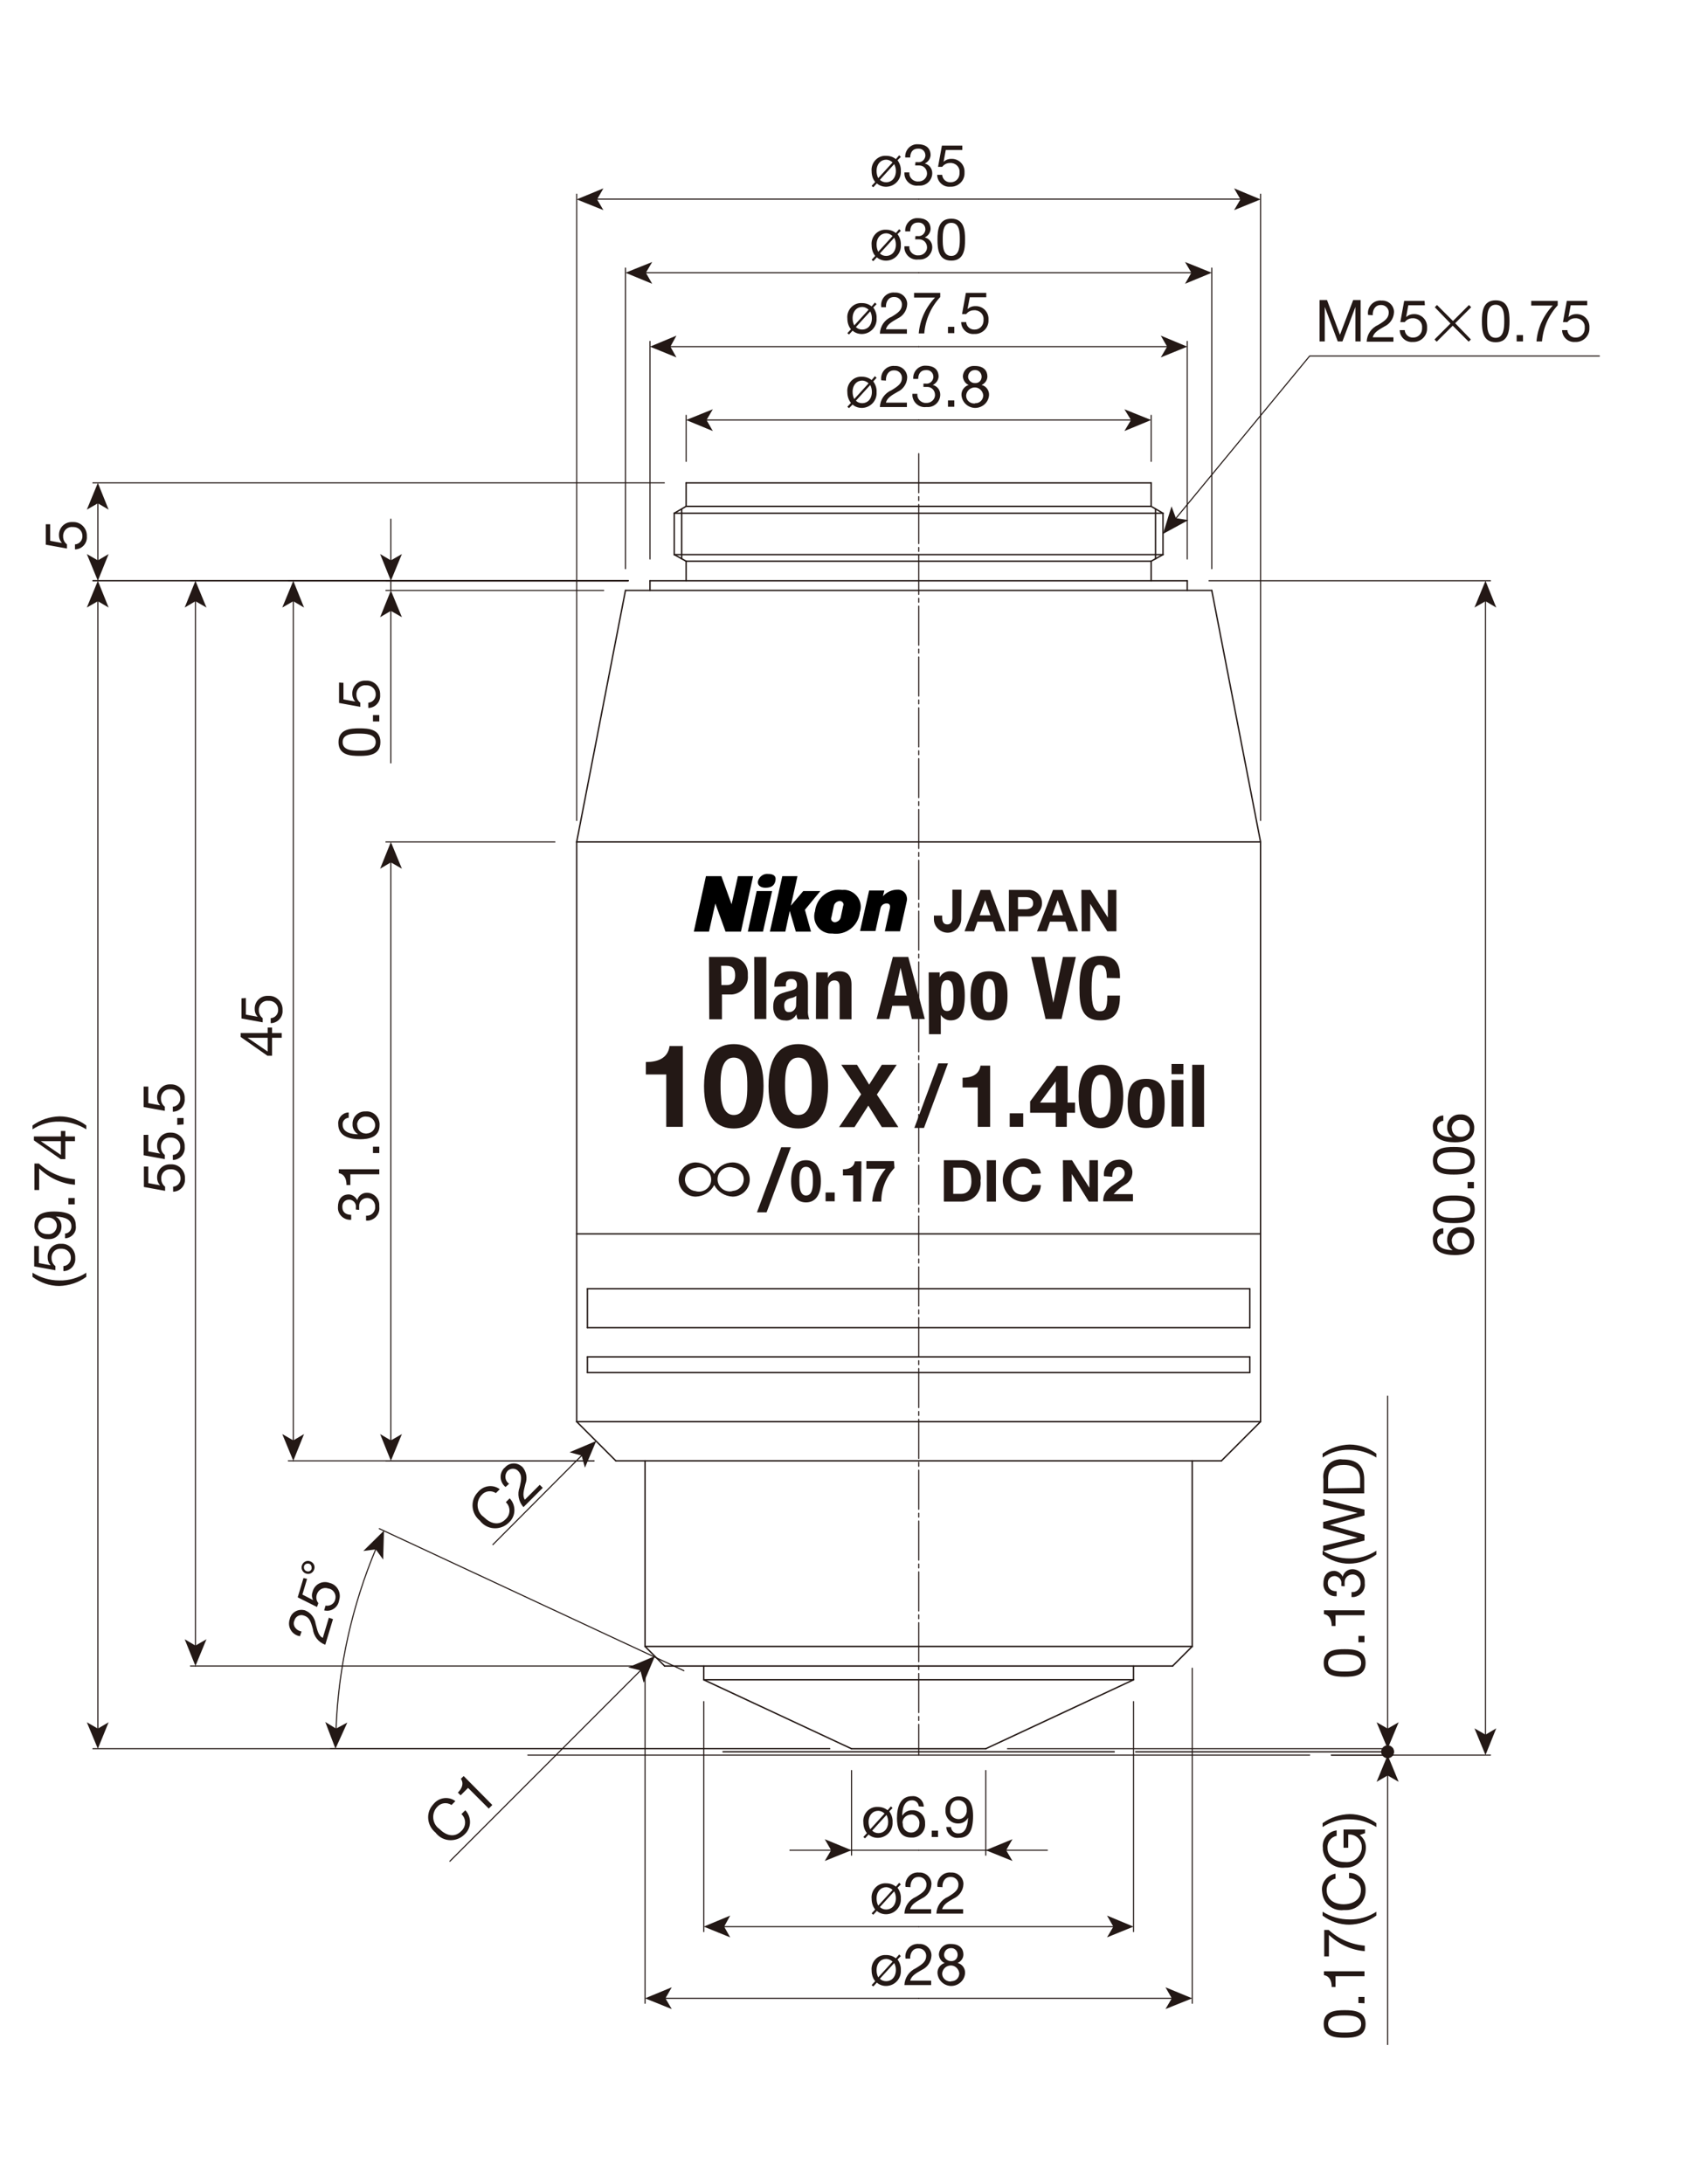 <?xml version="1.0" encoding="UTF-8"?>
<!-- Generator: Adobe Illustrator 23.0.1, SVG Export Plug-In . SVG Version: 6.00 Build 0)  -->
<svg xmlns="http://www.w3.org/2000/svg" xmlns:xlink="http://www.w3.org/1999/xlink" id="_x30_" x="0px" y="0px" width="612px" height="792px" viewBox="0 0 612 792" style="enable-background:new 0 0 612 792;" xml:space="preserve">
<style type="text/css">
	.st0{fill:none;stroke:#231815;stroke-width:0.4;stroke-linecap:round;stroke-linejoin:round;}
	
		.st1{fill:none;stroke:#231815;stroke-width:0.4;stroke-linecap:round;stroke-linejoin:round;stroke-dasharray:14.17,1.42,1.42,1.42;}
	.st2{fill:none;stroke:#231815;stroke-width:0.51;stroke-linecap:round;stroke-linejoin:round;}
	.st3{fill:#231815;}
	.st4{fill:none;stroke:#231815;stroke-width:0.4;}
	.st5{fill:#231815;stroke:#231815;stroke-width:0.28;stroke-linecap:round;stroke-linejoin:round;}
</style>
<g id="MO_001_VIEW_PV">
	<g id="POINT">
		<line class="st0" x1="333.3" y1="670.9" x2="333.3" y2="670.9"></line>
	</g>
	<g id="POINT-2">
		<line class="st0" x1="333.3" y1="698.6" x2="333.3" y2="698.6"></line>
	</g>
	<g id="POINT-3">
		<line class="st0" x1="333.3" y1="724.6" x2="333.3" y2="724.6"></line>
	</g>
	<g id="POINT-4">
		<line class="st0" x1="333.3" y1="152.3" x2="333.3" y2="152.3"></line>
	</g>
	<g id="POINT-5">
		<line class="st0" x1="333.3" y1="125.7" x2="333.3" y2="125.7"></line>
	</g>
	<g id="POINT-6">
		<line class="st0" x1="333.3" y1="98.9" x2="333.3" y2="98.9"></line>
	</g>
	<g id="POINT-7">
		<line class="st0" x1="333.3" y1="72.2" x2="333.3" y2="72.2"></line>
	</g>
	<g id="POINT-8">
		<line class="st0" x1="106.4" y1="529.7" x2="106.4" y2="529.7"></line>
	</g>
	<g id="POINT-9">
		<line class="st0" x1="106.4" y1="210.6" x2="106.4" y2="210.6"></line>
	</g>
	<g id="POINT-10">
		<line class="st0" x1="70.9" y1="210.6" x2="70.9" y2="210.6"></line>
	</g>
	<g id="POINT-11">
		<line class="st0" x1="70.9" y1="604.1" x2="70.9" y2="604.1"></line>
	</g>
	<g id="POINT-12">
		<line class="st0" x1="141.8" y1="210.6" x2="141.8" y2="210.6"></line>
	</g>
	<g id="POINT-13">
		<line class="st0" x1="35.5" y1="210.6" x2="35.5" y2="210.6"></line>
	</g>
	<g id="LINE">
		<line class="st1" x1="333.3" y1="164.5" x2="333.3" y2="636.4"></line>
	</g>
	<g id="LINE-2">
		<line class="st2" x1="308.9" y1="634.1" x2="255.3" y2="609.1"></line>
	</g>
	<g id="LINE-3">
		<line class="st2" x1="308.9" y1="634.1" x2="357.6" y2="634.1"></line>
	</g>
	<g id="LINE-4">
		<line class="st2" x1="255.3" y1="609.1" x2="255.3" y2="604.1"></line>
	</g>
	<g id="LINE-5">
		<line class="st2" x1="241.1" y1="604.1" x2="425.4" y2="604.1"></line>
	</g>
	<g id="LINE-6">
		<line class="st2" x1="234" y1="597" x2="241.1" y2="604.1"></line>
	</g>
	<g id="LINE-7">
		<line class="st2" x1="234" y1="597" x2="234" y2="529.7"></line>
	</g>
	<g id="LINE-8">
		<line class="st2" x1="226.9" y1="214.1" x2="439.6" y2="214.1"></line>
	</g>
	<g id="LINE-9">
		<line class="st2" x1="248.9" y1="175.1" x2="417.6" y2="175.1"></line>
	</g>
	<g id="LINE-10">
		<line class="st2" x1="248.9" y1="183.6" x2="248.9" y2="175.1"></line>
	</g>
	<g id="LINE-11">
		<line class="st2" x1="244.6" y1="186.1" x2="248.9" y2="183.6"></line>
	</g>
	<g id="LINE-12">
		<line class="st2" x1="244.6" y1="201.1" x2="244.6" y2="186.1"></line>
	</g>
	<g id="LINE-13">
		<line class="st2" x1="248.9" y1="203.5" x2="244.6" y2="201.1"></line>
	</g>
	<g id="LINE-14">
		<line class="st2" x1="248.9" y1="210.6" x2="248.9" y2="203.5"></line>
	</g>
	<g id="LINE-15">
		<line class="st2" x1="235.8" y1="210.6" x2="430.7" y2="210.6"></line>
	</g>
	<g id="LINE-16">
		<line class="st2" x1="235.8" y1="214.1" x2="235.8" y2="210.6"></line>
	</g>
	<g id="LINE-17">
		<line class="st2" x1="255.3" y1="609.1" x2="411.2" y2="609.1"></line>
	</g>
	<g id="LINE-18">
		<line class="st2" x1="234" y1="597" x2="432.5" y2="597"></line>
	</g>
	<g id="LINE-19">
		<line class="st2" x1="248.9" y1="203.5" x2="417.6" y2="203.5"></line>
	</g>
	<g id="LINE-20">
		<line class="st2" x1="244.6" y1="201.1" x2="421.9" y2="201.1"></line>
	</g>
	<g id="LINE-21">
		<line class="st2" x1="244.6" y1="186.1" x2="421.9" y2="186.1"></line>
	</g>
	<g id="LINE-22">
		<line class="st2" x1="248.9" y1="183.6" x2="417.6" y2="183.6"></line>
	</g>
	<g id="LINE-23">
		<line class="st2" x1="357.6" y1="634.1" x2="411.2" y2="609.1"></line>
	</g>
	<g id="LINE-24">
		<line class="st2" x1="411.2" y1="609.1" x2="411.2" y2="604.1"></line>
	</g>
	<g id="LINE-25">
		<line class="st2" x1="432.5" y1="597" x2="425.4" y2="604.1"></line>
	</g>
	<g id="LINE-26">
		<line class="st2" x1="432.5" y1="597" x2="432.5" y2="529.7"></line>
	</g>
	<g id="LINE-27">
		<line class="st2" x1="417.6" y1="183.6" x2="417.6" y2="175.1"></line>
	</g>
	<g id="LINE-28">
		<line class="st2" x1="421.9" y1="186.1" x2="417.6" y2="183.6"></line>
	</g>
	<g id="LINE-29">
		<line class="st2" x1="421.9" y1="201.1" x2="421.9" y2="186.1"></line>
	</g>
	<g id="LINE-30">
		<line class="st2" x1="417.6" y1="203.5" x2="421.9" y2="201.1"></line>
	</g>
	<g id="LINE-31">
		<line class="st2" x1="417.6" y1="210.6" x2="417.6" y2="203.5"></line>
	</g>
	<g id="LINE-32">
		<line class="st2" x1="430.7" y1="214.1" x2="430.7" y2="210.6"></line>
	</g>
	<g id="LINE-33">
		<line class="st2" x1="262.3" y1="635.2" x2="404.2" y2="635.2"></line>
	</g>
	<g id="LINE-34">
		<line class="st0" x1="191.5" y1="636.4" x2="475.1" y2="636.4"></line>
	</g>
	<g id="LINE-35">
		<line class="st2" x1="213.1" y1="497.7" x2="453.4" y2="497.7"></line>
	</g>
	<g id="LINE-36">
		<line class="st2" x1="213.1" y1="492" x2="453.4" y2="492"></line>
	</g>
	<g id="LINE-37">
		<line class="st2" x1="213.1" y1="481.4" x2="453.4" y2="481.4"></line>
	</g>
	<g id="LINE-38">
		<line class="st2" x1="213.1" y1="467.3" x2="453.4" y2="467.3"></line>
	</g>
	<g id="LINE-39">
		<line class="st2" x1="457.3" y1="305.3" x2="439.6" y2="214.1"></line>
	</g>
	<g id="LINE-40">
		<line class="st2" x1="457.3" y1="515.5" x2="457.3" y2="305.3"></line>
	</g>
	<g id="LINE-41">
		<line class="st2" x1="457.3" y1="447.4" x2="209.2" y2="447.4"></line>
	</g>
	<g id="LINE-42">
		<line class="st2" x1="457.3" y1="515.5" x2="443.1" y2="529.7"></line>
	</g>
	<g id="LINE-43">
		<line class="st2" x1="443.1" y1="529.7" x2="223.4" y2="529.7"></line>
	</g>
	<g id="LINE-44">
		<line class="st2" x1="209.2" y1="305.3" x2="457.3" y2="305.3"></line>
	</g>
	<g id="LINE-45">
		<line class="st2" x1="209.2" y1="515.5" x2="457.3" y2="515.5"></line>
	</g>
	<g id="LINE-46">
		<line class="st2" x1="209.2" y1="305.3" x2="226.9" y2="214.1"></line>
	</g>
	<g id="LINE-47">
		<line class="st2" x1="209.2" y1="515.5" x2="209.2" y2="305.3"></line>
	</g>
	<g id="LINE-48">
		<line class="st2" x1="209.2" y1="515.5" x2="223.4" y2="529.7"></line>
	</g>
	<g id="LINE-49">
		<line class="st2" x1="213.1" y1="481.4" x2="213.1" y2="467.3"></line>
	</g>
	<g id="LINE-50">
		<line class="st2" x1="213.1" y1="497.7" x2="213.1" y2="492"></line>
	</g>
	<g id="LINE-51">
		<line class="st2" x1="453.4" y1="481.4" x2="453.4" y2="467.3"></line>
	</g>
	<g id="LINE-52">
		<line class="st2" x1="453.4" y1="497.7" x2="453.4" y2="492"></line>
	</g>
	<g id="LINE-53">
		<line class="st2" x1="247.3" y1="202.6" x2="247.3" y2="184.6"></line>
	</g>
	<g id="LINE-54">
		<line class="st2" x1="419.2" y1="202.6" x2="419.2" y2="184.6"></line>
	</g>
	<g id="MTEXT">
		<path class="st3" d="M478.7,108.8h2.7l4.7,12.6l4.8-12.6h2.7v15h-1.9v-12.5l0,0l-4.7,12.5h-1.7l-4.7-12.5l0,0v12.5h-1.9    L478.7,108.8z"></path>
		<path class="st3" d="M496.3,114.2c-0.4-2.5,1.4-4.9,3.9-5.2c0.3,0,0.6-0.1,0.9,0c2.3-0.2,4.4,1.5,4.6,3.8c0,0.2,0,0.3,0,0.5    c-0.1,2.2-1.5,4.2-3.5,5.1c-1.9,1.1-3.8,2.1-4.2,3.9h7.5v1.6h-9.7c0.1-2.7,1.7-5,4.2-6.1c2.5-1.5,3.8-2.5,3.8-4.5    c0-1.5-1.2-2.7-2.7-2.7c-0.1,0-0.1,0-0.2,0c-2.1,0-3,1.9-2.9,3.7L496.3,114.2z"></path>
		<path class="st3" d="M516.9,110.7h-6l-0.8,4.3l0,0c0.7-0.7,1.7-1.1,2.8-1.1c2.6-0.1,4.7,1.9,4.8,4.4c0,0.2,0,0.5,0,0.7    c0.1,2.7-2.1,4.9-4.7,5c-0.2,0-0.3,0-0.5,0c-2.4,0.2-4.5-1.6-4.7-4c0-0.1,0-0.2,0-0.3h1.8c0.1,1.6,1.5,2.8,3.1,2.7    c1.7,0,3.1-1.3,3.2-3.1c0-0.1,0-0.3,0-0.4c0.2-1.8-1.1-3.3-2.9-3.5c-0.2,0-0.4,0-0.6,0c-1.1,0-2.1,0.5-2.8,1.4H508l1.4-7.7h7.4    L516.9,110.7z"></path>
		<path class="st3" d="M533.6,123.1l-0.8,0.8l-5.8-5.8l-5.8,5.8l-0.8-0.8l5.8-5.8l-5.7-5.9l0.8-0.8l5.8,5.8l5.8-5.8l0.8,0.8    l-5.8,5.8L533.6,123.1z"></path>
		<path class="st3" d="M542.6,108.9c4.7,0,5,4.3,5,7.6c0,3.3-0.3,7.6-5,7.6s-5-4.3-5-7.6C537.6,113.2,537.9,108.9,542.6,108.9z     M542.6,122.5c3,0,3.1-3.8,3.1-6s0-6-3.1-6s-3.1,3.8-3.1,6S539.5,122.5,542.6,122.5z"></path>
		<path class="st3" d="M550.2,121.5h2.3v2.3h-2.3V121.5z"></path>
		<path class="st3" d="M565.1,110.7c-3.3,3.6-5.3,8.2-5.7,13.1h-2c0.4-4.9,2.5-9.4,5.9-13h-7.8v-1.7h9.6V110.7z"></path>
		<path class="st3" d="M575.8,110.7h-6L569,115l0,0c0.7-0.7,1.7-1.1,2.8-1.1c2.6-0.1,4.7,1.9,4.8,4.4c0,0.2,0,0.5,0,0.7    c0.1,2.7-2.1,4.9-4.7,5c-0.2,0-0.3,0-0.5,0c-2.4,0.2-4.5-1.6-4.7-4c0-0.1,0-0.2,0-0.3h1.9c0.1,1.6,1.5,2.8,3.1,2.7    c1.7,0,3.1-1.3,3.2-3.1c0-0.1,0-0.3,0-0.4c0.2-1.8-1.1-3.3-2.9-3.5c-0.2,0-0.4,0-0.6,0c-1.1,0-2.1,0.5-2.8,1.4H567l1.4-7.7h7.4    L575.8,110.7z"></path>
	</g>
	<g id="LINE-55">
		<line class="st4" x1="255.8" y1="152.3" x2="410.7" y2="152.3"></line>
		<polygon class="st3" points="248.9,152.3 258.6,156.3 256.3,152.3 258.6,148.4   "></polygon>
		<polygon class="st3" points="417.6,152.3 407.9,156.3 410.3,152.3 407.9,148.4   "></polygon>
	</g>
	<g id="LINE-56">
		<line class="st0" x1="248.9" y1="167.3" x2="248.9" y2="150.6"></line>
	</g>
	<g id="LINE-57">
		<line class="st0" x1="417.6" y1="167.3" x2="417.6" y2="150.6"></line>
	</g>
	<g id="MTEXT-2">
		<path class="st3" d="M316.8,138.3c0.8,1.1,1.3,2.5,1.2,3.9c0.2,3-2.1,5.5-5,5.7c-1.3,0.1-2.7-0.3-3.7-1.2L308,148l-0.6-0.5    l1.3-1.4c-0.9-1.1-1.3-2.5-1.3-3.9c-0.3-2.8,1.8-5.4,4.6-5.6c0.2,0,0.5,0,0.7,0c1.3,0,2.5,0.4,3.5,1.2l1.2-1.4l0.6,0.6    L316.8,138.3z M315.1,139c-0.6-0.6-1.5-1-2.3-1c-1.9,0-3.5,1.5-3.5,4.1c0,0.9,0.2,1.8,0.6,2.6L315.1,139z M310.5,145.3    c0.6,0.6,1.4,0.9,2.3,0.9c1.9,0,3.5-1.5,3.5-4.1c0-0.9-0.2-1.7-0.6-2.5L310.5,145.3z"></path>
		<path class="st3" d="M319.7,137.9c-0.4-2.5,1.4-4.9,3.9-5.2c0.3,0,0.6-0.1,0.9,0c2.3-0.2,4.4,1.5,4.6,3.8c0,0.2,0,0.3,0,0.5    c-0.1,2.2-1.5,4.2-3.5,5.1c-1.9,1.1-3.8,2.1-4.2,3.9h7.6v1.6h-9.8c0.1-2.7,1.7-5,4.2-6.1c2.5-1.5,3.8-2.5,3.8-4.5    c0-1.5-1.2-2.7-2.7-2.7c-0.1,0-0.1,0-0.2,0c-2.1,0-3,1.9-2.9,3.7L319.7,137.9z"></path>
		<path class="st3" d="M335,139.1h0.8c1.4,0.2,2.6-0.8,2.8-2.2c0-0.1,0-0.2,0-0.3c0-1.3-1-2.4-2.4-2.4c-0.1,0-0.2,0-0.3,0    c-2,0-2.8,1.5-2.8,3.2h-1.8c-0.2-2.4,1.6-4.6,4-4.8c0.2,0,0.4,0,0.6,0c2.6,0,4.6,1.2,4.6,4c-0.1,1.3-0.9,2.4-2.1,3l0,0    c1.6,0.4,2.7,1.8,2.7,3.5c0,2.5-2.1,4.6-4.6,4.5c-0.2,0-0.3,0-0.5,0c-2.5,0.3-4.7-1.5-5-4c0-0.3,0-0.6,0-0.8h1.8    c-0.2,1.7,1.1,3.1,2.7,3.3c0.2,0,0.3,0,0.5,0c1.6,0.1,3.1-1.1,3.2-2.7c0-0.1,0-0.1,0-0.2c0-1.6-1.2-2.9-2.8-2.9    c-0.1,0-0.3,0-0.4,0H335L335,139.1z"></path>
		<path class="st3" d="M343.9,145.2h2.3v2.3h-2.3V145.2z"></path>
		<path class="st3" d="M353.7,132.7c3.3,0,4.5,1.9,4.5,3.8c0,1.3-0.8,2.5-2.1,3.1c1.7,0.4,2.8,2,2.7,3.7c-0.2,2.8-2.7,4.8-5.4,4.6    c-2.4-0.2-4.4-2.1-4.6-4.6c-0.1-1.7,1-3.2,2.6-3.7c-1.2-0.5-2-1.7-2.1-3.1c0.1-2.2,1.9-3.9,4.1-3.8    C353.5,132.7,353.6,132.7,353.7,132.7z M353.7,146.2c1.6,0.1,2.9-1.1,3-2.7c0-0.1,0-0.1,0-0.2c-0.2-1.7-1.7-3-3.4-2.8    c-1.5,0.2-2.6,1.3-2.8,2.8c-0.1,1.6,1.1,2.9,2.7,3c0.2,0,0.4,0,0.6,0L353.7,146.2z M353.7,138.9c1.3,0.1,2.3-0.8,2.4-2.1    c0-0.1,0-0.2,0-0.3c0-1.2-1-2.3-2.2-2.3c-0.1,0-0.2,0-0.3,0c-1.3,0-2.3,1-2.4,2.3S352.4,139,353.7,138.9    C353.7,139,353.7,139,353.7,138.9L353.7,138.9z"></path>
	</g>
	<g id="LINE-58">
		<line class="st0" x1="308.9" y1="670.9" x2="357.6" y2="670.9"></line>
	</g>
	<g id="LINE-59">
		<line class="st4" x1="302" y1="670.9" x2="286.4" y2="670.9"></line>
		<polygon class="st3" points="308.9,670.9 299.2,666.9 301.5,670.9 299.2,674.8   "></polygon>
	</g>
	<g id="LINE-60">
		<line class="st4" x1="364.5" y1="670.9" x2="380.1" y2="670.9"></line>
		<polygon class="st3" points="357.6,670.9 367.3,674.8 365,670.9 367.3,666.9   "></polygon>
	</g>
	<g id="LINE-61">
		<line class="st0" x1="308.9" y1="642" x2="308.9" y2="672.7"></line>
	</g>
	<g id="LINE-62">
		<line class="st0" x1="357.6" y1="642" x2="357.6" y2="672.7"></line>
	</g>
	<g id="MTEXT-3">
		<path class="st3" d="M322.6,656.8c0.8,1.1,1.3,2.5,1.2,3.9c0.2,3-2.1,5.5-5,5.7c-1.3,0.1-2.7-0.3-3.7-1.2l-1.3,1.4l-0.6-0.5    l1.3-1.4c-0.9-1.1-1.3-2.5-1.3-3.9c-0.3-2.8,1.8-5.4,4.6-5.6c0.2,0,0.5,0,0.7,0c1.3,0,2.5,0.4,3.5,1.2l1.2-1.4l0.6,0.6    L322.6,656.8z M320.9,657.6c-0.6-0.6-1.5-1-2.3-1c-1.9,0-3.5,1.5-3.5,4.1c0,0.9,0.2,1.8,0.6,2.6L320.9,657.6z M316.4,663.8    c0.6,0.6,1.4,0.9,2.3,0.9c1.9,0,3.5-1.5,3.5-4.1c0-0.9-0.2-1.7-0.6-2.5L316.4,663.8z"></path>
		<path class="st3" d="M333.3,655c-0.1-1.3-1.2-2.3-2.5-2.2c-3,0-3.5,3.5-3.5,5.6l0,0c0.8-1.3,2.2-2.1,3.7-2    c2.5-0.1,4.5,1.9,4.6,4.3c0,0.2,0,0.3,0,0.5c0.2,2.6-1.7,4.9-4.3,5.1c-0.3,0-0.6,0-0.8,0c-4.4,0-5.1-4-5.1-7c0-4.1,1.2-8,5.5-8    c2.1-0.2,4,1.4,4.2,3.5c0,0.1,0,0.2,0,0.3L333.3,655z M327.5,661.5c0,1.7,1.4,3,3,3c1.7,0,3-1.4,3-3c0.3-1.6-0.8-3.2-2.4-3.5    c-0.2,0-0.4-0.1-0.6,0c-1.7,0-3.1,1.3-3.1,3C327.5,661.1,327.5,661.3,327.5,661.5z"></path>
		<path class="st3" d="M338,663.8h2.3v2.3H338V663.8z"></path>
		<path class="st3" d="M345,662.5c0.1,1.4,1.3,2.4,2.7,2.3c2.2,0,3.3-1.9,3.5-5.7l0,0c-0.7,1.3-2,2.1-3.5,2.1    c-2.5,0.1-4.6-1.8-4.7-4.2c0-0.2,0-0.5,0-0.7c-0.1-2.6,1.9-4.7,4.4-4.9c0.2,0,0.3,0,0.5,0c2.8,0,5.1,1.5,5.1,7s-1.5,8-5.2,8    c-2.2,0.3-4.2-1.3-4.5-3.6c0-0.1,0-0.2,0-0.3L345,662.5z M347.6,652.8c-2.1,0-2.9,1.7-2.9,3.5c-0.2,1.7,1,3.1,2.7,3.3    c1.7,0.2,3.1-1,3.3-2.7c0-0.2,0-0.4,0-0.6c0.2-1.7-0.9-3.2-2.6-3.5C347.9,652.8,347.8,652.8,347.6,652.8z"></path>
	</g>
	<g id="LINE-63">
		<line class="st0" x1="305.8" y1="670.9" x2="308.9" y2="670.9"></line>
	</g>
	<g id="LINE-64">
		<line class="st0" x1="357.6" y1="670.9" x2="360.7" y2="670.9"></line>
	</g>
	<g id="MTEXT-4">
		<path class="st3" d="M325.6,710.5c0.8,1.1,1.3,2.5,1.2,3.9c0.2,3-2.1,5.5-5,5.7c-1.3,0.1-2.7-0.3-3.7-1.2l-1.3,1.4l-0.6-0.5    l1.3-1.4c-0.9-1.1-1.3-2.5-1.3-3.9c-0.3-2.8,1.8-5.4,4.6-5.6c0.2,0,0.5,0,0.7,0c1.3,0,2.5,0.4,3.5,1.2l1.2-1.4l0.6,0.6    L325.6,710.5z M323.8,711.3c-0.6-0.6-1.5-1-2.3-1c-1.9,0-3.5,1.5-3.5,4.1c0,0.9,0.2,1.8,0.6,2.6L323.8,711.3z M319.2,717.5    c0.6,0.6,1.4,0.9,2.3,0.9c1.9,0,3.5-1.5,3.5-4.1c0-0.9-0.2-1.7-0.6-2.5L319.2,717.5z"></path>
		<path class="st3" d="M328.5,710.1c-0.4-2.5,1.4-4.9,3.9-5.2c0.3,0,0.6-0.1,0.9,0c2.3-0.2,4.4,1.5,4.6,3.8c0,0.2,0,0.3,0,0.5    c-0.1,2.2-1.5,4.2-3.5,5.1c-1.9,1.1-3.8,2.1-4.2,3.9h7.6v1.6h-9.7c0.1-2.6,1.7-5,4.1-6.1c2.5-1.5,3.8-2.5,3.8-4.5    c0-1.5-1.2-2.7-2.7-2.7c-0.1,0-0.1,0-0.2,0c-2.1,0-3,1.9-2.9,3.7H328.5z"></path>
		<path class="st3" d="M345,704.9c3.3,0,4.5,1.9,4.5,3.8c0,1.3-0.8,2.5-2.1,3.1c1.7,0.4,2.8,2,2.7,3.7c-0.2,2.8-2.7,4.8-5.4,4.6    c-2.4-0.2-4.4-2.1-4.6-4.6c-0.1-1.7,1-3.2,2.6-3.7c-1.2-0.5-2-1.7-2.1-3.1c0.1-2.2,1.9-3.9,4.1-3.8    C344.8,704.9,344.9,704.9,345,704.9z M345,718.4c1.6,0.1,2.9-1.1,3-2.7c0-0.1,0-0.1,0-0.2c-0.2-1.7-1.7-3-3.4-2.8    c-1.5,0.2-2.6,1.3-2.8,2.8c-0.1,1.6,1.2,2.9,2.8,3c0.2,0,0.4,0,0.5,0L345,718.4z M345,711.1c1.3,0.1,2.3-0.8,2.4-2.1    c0-0.1,0-0.2,0-0.3c0-1.2-1-2.3-2.2-2.3c-0.1,0-0.2,0-0.3,0c-1.3,0-2.3,1-2.4,2.3S343.6,711.1,345,711.1    C344.9,711.1,344.9,711.1,345,711.1L345,711.1z"></path>
	</g>
	<g id="LINE-65">
		<line class="st4" x1="240.9" y1="724.6" x2="425.7" y2="724.6"></line>
		<polygon class="st3" points="234,724.6 243.7,728.5 241.4,724.6 243.7,720.6   "></polygon>
		<polygon class="st3" points="432.5,724.6 422.8,728.5 425.1,724.6 422.8,720.6   "></polygon>
	</g>
	<g id="LINE-66">
		<line class="st0" x1="234" y1="604.9" x2="234" y2="726.4"></line>
	</g>
	<g id="LINE-67">
		<line class="st0" x1="432.5" y1="604.9" x2="432.5" y2="726.4"></line>
	</g>
	<g id="MTEXT-5">
		<path class="st3" d="M108.8,593.3c-2.5-0.4-4.3-2.7-3.9-5.3c0-0.3,0.1-0.6,0.2-0.8c0.4-2.3,2.7-3.8,5-3.4c0.2,0,0.3,0.1,0.5,0.1    c2.1,0.8,3.6,2.7,3.9,4.9c0.6,2.1,0.9,4.3,2.6,5.1l2.2-7.3l1.5,0.5l-2.8,9.3c-2.5-0.9-4.2-3.1-4.5-5.7c-0.8-2.9-1.3-4.3-3.3-4.9    c-1.4-0.5-3,0.3-3.4,1.8c0,0.1,0,0.2-0.1,0.2c-0.6,2,1,3.5,2.7,3.8L108.8,593.3z"></path>
		<path class="st3" d="M111.4,572.5l-1.7,5.7l3.9,2l0,0c-0.5-0.9-0.6-2-0.2-3c0.6-2.5,3.1-4,5.6-3.4c0.2,0.1,0.5,0.1,0.7,0.2    c2.6,0.7,4.1,3.4,3.4,6c0,0.1-0.1,0.3-0.1,0.4c-0.4,2.4-2.7,4-5,3.6c-0.1,0-0.3,0-0.4-0.1l0.5-1.7c1.6,0.3,3.2-0.7,3.5-2.2    c0.5-1.6-0.4-3.4-2-3.9c-0.2,0-0.3-0.1-0.5-0.1c-1.7-0.6-3.5,0.3-4.1,2c0,0.1-0.1,0.2-0.1,0.3c-0.3,1-0.1,2.2,0.6,3l-0.5,1.4    l-7-3.5l2.1-7L111.4,572.5z"></path>
		<path class="st3" d="M109.5,567.7c0.4-1.3,1.7-2,2.9-1.6c1.3,0.4,2,1.7,1.6,2.9c-0.4,1.3-1.7,2-2.9,1.6c0,0,0,0,0,0    C109.9,570.3,109.1,568.9,109.5,567.7z M113,568.8c0.2-0.8-0.2-1.6-0.9-1.8c-0.8-0.2-1.6,0.2-1.8,0.9c-0.2,0.8,0.2,1.6,0.9,1.8    c0,0,0,0,0,0c0.7,0.3,1.5,0,1.8-0.7c0-0.1,0.1-0.2,0.1-0.2H113z"></path>
	</g>
	<g id="ARC">
		<path class="st4" d="M136.5,561.3c-8.8,20.9-13.8,43.3-14.6,66"></path>
		<polygon class="st3" points="139.3,555 131.8,562.4 136.3,561.8 139,565.5   "></polygon>
		<polygon class="st3" points="121.7,634.1 118,624.4 121.9,626.8 126,624.6   "></polygon>
	</g>
	<g id="LINE-68">
		<line class="st0" x1="248.1" y1="605.8" x2="137.6" y2="554.3"></line>
	</g>
	<g id="LINE-69">
		<line class="st0" x1="301" y1="634.1" x2="119.9" y2="634.1"></line>
	</g>
	<g id="LINE-70">
		<line class="st4" x1="70.9" y1="217.4" x2="70.9" y2="597.2"></line>
		<polygon class="st3" points="70.9,210.6 67,220.3 70.9,218 74.9,220.3   "></polygon>
		<polygon class="st3" points="70.9,604.1 67,594.4 70.9,596.7 74.9,594.4   "></polygon>
	</g>
	<g id="LINE-71">
		<line class="st0" x1="227.9" y1="210.6" x2="69.1" y2="210.6"></line>
	</g>
	<g id="LINE-72">
		<line class="st0" x1="233.2" y1="604.1" x2="69.1" y2="604.1"></line>
	</g>
	<g id="MTEXT-6">
		<path class="st3" d="M53.8,423v6l4.3,0.8l0,0c-0.7-0.7-1.1-1.7-1.1-2.8c-0.1-2.6,1.9-4.7,4.4-4.8c0.2,0,0.5,0,0.7,0    c2.7-0.1,4.9,2.1,5,4.7c0,0.2,0,0.3,0,0.5c0.2,2.4-1.6,4.5-4,4.7c-0.1,0-0.2,0-0.3,0v-1.8c1.6-0.1,2.8-1.5,2.7-3.1    c0-1.7-1.3-3.1-3.1-3.2c-0.1,0-0.3,0-0.4,0c-1.8-0.2-3.3,1.1-3.5,2.9c0,0.2,0,0.4,0,0.6c0,1.1,0.5,2.1,1.4,2.8v1.5l-7.7-1.4V423    H53.8z"></path>
		<path class="st3" d="M53.8,411.5v6l4.3,0.8l0,0c-0.7-0.7-1.1-1.7-1.1-2.8c-0.1-2.6,1.9-4.7,4.4-4.8c0.2,0,0.5,0,0.7,0    c2.7,0,4.9,2.2,4.9,4.8c0,0.1,0,0.3,0,0.4c0.2,2.4-1.6,4.5-4,4.7c-0.1,0-0.2,0-0.3,0v-1.8c1.6-0.1,2.8-1.5,2.7-3.1    c0-1.7-1.3-3.1-3.1-3.2c-0.1,0-0.3,0-0.4,0c-1.8-0.2-3.3,1.1-3.5,2.9c0,0.2,0,0.4,0,0.6c0,1.1,0.5,2.1,1.4,2.8v1.5l-7.7-1.4v-7.4    L53.8,411.5z"></path>
		<path class="st3" d="M64.3,407.9v-2.5h2.3v2.3L64.3,407.9z"></path>
		<path class="st3" d="M53.8,394v6l4.3,0.8l0,0C57.4,400,57,399,57,398c-0.1-2.6,1.9-4.7,4.4-4.8c0.2,0,0.5,0,0.7,0    c2.7,0,4.9,2.2,4.9,4.8c0,0.1,0,0.3,0,0.4c0.2,2.4-1.6,4.5-4,4.7c-0.1,0-0.2,0-0.3,0v-1.8c1.6-0.1,2.8-1.5,2.7-3.1    c0-1.7-1.3-3.1-3.1-3.2c-0.1,0-0.3,0-0.4,0c-1.8-0.2-3.3,1.1-3.5,2.9c0,0.2,0,0.4,0,0.6c0,1.1,0.5,2.1,1.4,2.8v1.5l-7.7-1.4v-7.4    L53.8,394z"></path>
	</g>
	<g id="MTEXT-7">
		<path class="st3" d="M18.2,190.1v6l4.3,0.8l0,0c-0.7-0.7-1.1-1.7-1.1-2.8c-0.1-2.6,1.9-4.7,4.4-4.8c0.2,0,0.5,0,0.7,0    c2.7-0.1,4.9,2.1,5,4.7c0,0.2,0,0.3,0,0.5c0.2,2.4-1.6,4.5-4,4.7c-0.1,0-0.2,0-0.3,0v-1.8c1.6-0.1,2.8-1.5,2.7-3.1    c0-1.7-1.3-3.1-3.1-3.2c-0.1,0-0.3,0-0.4,0c-1.8-0.2-3.3,1.1-3.5,2.9c0,0.2,0,0.4,0,0.6c0,1.1,0.5,2.1,1.4,2.8v1.5l-7.7-1.4v-7.4    L18.2,190.1z"></path>
	</g>
	<g id="LINE-73">
		<line class="st4" x1="35.5" y1="203.7" x2="35.5" y2="182"></line>
		<polygon class="st3" points="35.5,210.6 39.4,200.9 35.5,203.2 31.5,200.9   "></polygon>
		<polygon class="st3" points="35.5,175.1 39.4,184.8 35.5,182.5 31.5,184.8   "></polygon>
	</g>
	<g id="LINE-74">
		<line class="st0" x1="227.9" y1="210.6" x2="33.7" y2="210.6"></line>
	</g>
	<g id="LINE-75">
		<line class="st0" x1="241" y1="175.1" x2="33.7" y2="175.1"></line>
	</g>
	<g id="MTEXT-8">
		<path class="st3" d="M325.6,684.5c0.8,1.1,1.3,2.5,1.2,3.9c0.2,3-2.1,5.5-5,5.7c-1.3,0.1-2.7-0.3-3.7-1.2l-1.3,1.4l-0.6-0.5    l1.3-1.4c-0.9-1.1-1.3-2.5-1.3-3.9c-0.3-2.8,1.8-5.4,4.6-5.6c0.2,0,0.5,0,0.7,0c1.3,0,2.5,0.4,3.5,1.2l1.2-1.4l0.6,0.6    L325.6,684.5z M323.8,685.3c-0.6-0.6-1.5-1-2.3-1c-1.9,0-3.5,1.5-3.5,4.1c0,0.9,0.2,1.8,0.6,2.6L323.8,685.3z M319.2,691.5    c0.6,0.6,1.4,0.9,2.3,0.9c1.9,0,3.5-1.5,3.5-4.1c0-0.9-0.2-1.7-0.6-2.5L319.2,691.5z"></path>
		<path class="st3" d="M328.5,684.2c-0.4-2.5,1.4-4.9,3.9-5.2c0.3,0,0.6-0.1,0.9,0c2.3-0.2,4.4,1.5,4.6,3.8c0,0.2,0,0.3,0,0.5    c-0.1,2.2-1.5,4.2-3.5,5.1c-1.9,1.1-3.8,2.1-4.2,3.9h7.6v1.6h-9.7c0.1-2.7,1.7-5,4.2-6.1c2.5-1.5,3.8-2.5,3.8-4.5    c0-1.5-1.2-2.7-2.7-2.7c-0.1,0-0.1,0-0.2,0c-2.1,0-3,1.9-2.9,3.7L328.5,684.2z"></path>
		<path class="st3" d="M340.1,684.2c-0.4-2.5,1.4-4.9,3.9-5.2c0.3,0,0.6-0.1,0.9,0c2.3-0.2,4.4,1.5,4.6,3.8c0,0.2,0,0.3,0,0.5    c-0.1,2.2-1.5,4.2-3.5,5.1c-1.9,1.1-3.8,2.1-4.2,3.9h7.6v1.6h-9.7c0.1-2.7,1.7-5,4.2-6.1c2.5-1.5,3.8-2.5,3.8-4.5    c0-1.5-1.2-2.7-2.7-2.7c-0.1,0-0.1,0-0.2,0c-2.1,0-3,1.9-2.9,3.7L340.1,684.2z"></path>
	</g>
	<g id="LINE-76">
		<line class="st4" x1="262.1" y1="698.6" x2="404.4" y2="698.6"></line>
		<polygon class="st3" points="255.3,698.6 264.9,702.5 262.7,698.6 264.9,694.6   "></polygon>
		<polygon class="st3" points="411.2,698.6 401.6,702.5 403.9,698.6 401.6,694.6   "></polygon>
	</g>
	<g id="LINE-77">
		<line class="st0" x1="255.3" y1="617" x2="255.3" y2="700.4"></line>
	</g>
	<g id="LINE-78">
		<line class="st0" x1="411.2" y1="617" x2="411.2" y2="700.4"></line>
	</g>
	<g id="MTEXT-9">
		<path class="st3" d="M480.2,733.9c0-4.7,4.3-5,7.6-5c3.3,0,7.6,0.3,7.6,5c0,4.7-4.3,5-7.6,5C484.5,738.9,480.2,738.6,480.2,733.9z     M493.8,733.9c0-3-3.8-3.1-6-3.1s-6,0-6,3.1s3.8,3.1,6,3.1S493.8,737,493.8,733.9z"></path>
		<path class="st3" d="M492.8,726.3v-2.2h2.2v2.3L492.8,726.3z"></path>
		<path class="st3" d="M495,714.8v1.8h-10.5v3.9h-1.4c0-2-0.6-3.9-2.8-4.3v-1.4H495z"></path>
		<path class="st3" d="M482,699.8c3.6,3.3,8.2,5.3,13.1,5.7v2c-4.9-0.4-9.4-2.5-13-5.9v7.8h-1.7v-9.6L482,699.8z"></path>
		<path class="st3" d="M499.3,694.6c-2.9,2.1-6.3,3.2-9.8,3.3c-3.5,0-6.9-1.2-9.7-3.3v-1.4c2.9,1.8,6.2,2.8,9.7,2.8    c3.5,0.1,6.9-0.9,9.8-2.8V694.6z"></path>
		<path class="st3" d="M484.5,681.2c-2,0.4-3.3,2.2-3.2,4.2c0,3.5,2.9,5.1,6.1,5.1s6.3-1.5,6.3-5.1c0.1-2.3-1.8-4.3-4.1-4.3    c-0.1,0-0.1,0-0.2,0v-2c3.4,0,6.1,2.8,6,6.2c0,0.1,0,0.2,0,0.3c0,3.9-3.1,7-7,7c-0.3,0-0.6,0-0.9,0c-3.8,0.5-7.3-2.2-7.8-6.1    c0-0.3-0.1-0.6-0.1-0.9c-0.3-3,1.9-5.7,4.9-6.2L484.5,681.2z"></path>
		<path class="st3" d="M493.3,665.4c1.5,1.2,2.3,2.9,2.2,4.8c-0.1,4-3.4,7.1-7.3,7c-0.1,0-0.1,0-0.2,0c-4,0.5-7.6-2.4-8.1-6.4    c0-0.2,0-0.4,0-0.7c-0.4-3.1,1.8-6,5-6.4v2c-2.1,0.4-3.5,2.3-3.3,4.4c0,3.5,3.2,5.1,6.4,5.1c3,0.3,5.6-1.8,6-4.8    c0-0.1,0-0.3,0-0.4c0.2-2.5-1.7-4.6-4.2-4.8c-0.2,0-0.5,0-0.7,0v4.8h-1.7v-6.6h7.8v1.3L493.3,665.4z"></path>
		<path class="st3" d="M499.3,662.5c-2.9-1.8-6.2-2.8-9.7-2.8c-3.5-0.1-6.9,0.9-9.8,2.8v-1.4c2.9-2.1,6.3-3.2,9.8-3.3    c3.5,0,6.9,1.2,9.7,3.3V662.5z"></path>
	</g>
	<g id="LINE-79">
		<line class="st2" x1="503.4" y1="636.4" x2="503.4" y2="635.2"></line>
	</g>
	<g id="LINE-80">
		<line class="st0" x1="483" y1="636.4" x2="505.2" y2="636.4"></line>
	</g>
	<g id="LINE-81">
		<line class="st0" x1="412" y1="635.2" x2="505.2" y2="635.2"></line>
	</g>
	<g id="LINE-82">
		<line class="st4" x1="503.4" y1="741.5" x2="503.4" y2="643.3"></line>
		<polygon class="st3" points="503.4,636.4 507.4,646.1 503.4,643.8 499.4,646.1   "></polygon>
	</g>
	<g id="MTEXT-10">
		<path class="st3" d="M480.2,603c0-4.7,4.3-5,7.6-5c3.3,0,7.6,0.3,7.6,5c0,4.7-4.3,5-7.6,5C484.5,608,480.2,607.7,480.2,603z     M493.8,603c0-3-3.8-3.1-6-3.1s-6,0-6,3.1s3.8,3.1,6,3.1S493.8,606.1,493.8,603z"></path>
		<path class="st3" d="M492.8,595.5v-2.3h2.2v2.3H492.8z"></path>
		<path class="st3" d="M495,583.9v1.8h-10.5v3.9h-1.4c0-2-0.6-3.9-2.8-4.3v-1.4H495z"></path>
		<path class="st3" d="M486.6,575.1c0-0.3,0-0.5,0-0.8c0.2-1.4-0.8-2.6-2.2-2.8c-0.1,0-0.2,0-0.3,0c-1.3,0-2.4,1-2.4,2.4    c0,0.1,0,0.2,0,0.3c0,2,1.5,2.8,3.2,2.8v1.8c-2.4,0.2-4.6-1.6-4.8-4c0-0.2,0-0.4,0-0.6c0-2.6,1.2-4.6,4-4.6c1.3,0.1,2.4,0.9,3,2.1    l0,0c0.4-1.6,1.8-2.7,3.5-2.7c2.5,0,4.6,2.1,4.5,4.6c0,0.2,0,0.3,0,0.5c0.3,2.5-1.5,4.7-4,5c-0.3,0-0.6,0-0.8,0v-1.8    c1.7,0.2,3.1-1.1,3.3-2.7c0-0.2,0-0.3,0-0.5c0.1-1.6-1.1-3.1-2.7-3.2c-0.1,0-0.1,0-0.2,0c-1.6,0-2.9,1.2-2.9,2.8    c0,0.1,0,0.3,0,0.4c0,0.4,0,0.7,0,1.1L486.6,575.1z"></path>
		<path class="st3" d="M499.3,563.7c-2.9,2.1-6.3,3.2-9.8,3.3c-3.5,0-6.9-1.2-9.7-3.3v-1.4c2.9,1.8,6.2,2.8,9.7,2.8    c3.5,0.1,6.9-0.9,9.8-2.8V563.7z"></path>
		<path class="st3" d="M495,547.4v2.1l-12.6,3.5l0,0l12.6,3.5v2.1l-15,3.9v-2l12.5-2.9l0,0l-12.5-3.5v-2.2l12.5-3.3l0,0l-12.5-3v-2    L495,547.4z"></path>
		<path class="st3" d="M480.1,541.5v-5.1c-0.5-3.5,1.9-6.7,5.4-7.2c0.5-0.1,1-0.1,1.6,0c5,0,7.8,2.2,7.8,7.2v5.1H480.1z     M493.4,539.5v-3.3c0-1.4-0.4-5-5.9-5c-3.5,0-5.7,1.3-5.7,5v3.5L493.4,539.5z"></path>
		<path class="st3" d="M499.3,528.5c-2.9-1.8-6.2-2.8-9.7-2.8c-3.5-0.1-6.9,0.9-9.8,2.8v-1.4c2.9-2.1,6.3-3.2,9.8-3.3    c3.5,0,6.9,1.2,9.7,3.3V528.5z"></path>
	</g>
	<g id="LINE-83">
		<line class="st2" x1="503.4" y1="635.2" x2="503.4" y2="634.1"></line>
	</g>
	<g id="LWPOLYLINE">
		<path class="st5" d="M501.2,635.2c0,1.2,1,2.2,2.2,2.2s2.2-1,2.2-2.2c0-1.2-1-2.2-2.2-2.2C502.2,633,501.2,634,501.2,635.2    L501.2,635.2"></path>
	</g>
	<g id="LINE-84">
		<line class="st0" x1="412" y1="635.2" x2="505.2" y2="635.2"></line>
	</g>
	<g id="LINE-85">
		<line class="st0" x1="365.5" y1="634.1" x2="505.2" y2="634.1"></line>
	</g>
	<g id="LINE-86">
		<line class="st4" x1="503.4" y1="627.3" x2="503.4" y2="506.1"></line>
		<polygon class="st3" points="503.4,634.1 507.4,624.5 503.4,626.8 499.4,624.5   "></polygon>
	</g>
	<g id="LINE-87">
		<line class="st4" x1="538.9" y1="629.6" x2="538.9" y2="217.4"></line>
		<polygon class="st3" points="538.9,636.4 542.8,626.7 538.9,629 534.9,626.7   "></polygon>
		<polygon class="st3" points="538.9,210.6 542.8,220.3 538.9,218 534.9,220.3   "></polygon>
	</g>
	<g id="LINE-88">
		<line class="st0" x1="483" y1="636.4" x2="540.7" y2="636.4"></line>
	</g>
	<g id="LINE-89">
		<line class="st0" x1="438.6" y1="210.6" x2="540.7" y2="210.6"></line>
	</g>
	<g id="MTEXT-11">
		<path class="st3" d="M523.6,447.3c-1.3,0.1-2.3,1.2-2.2,2.5c0,3,3.5,3.5,5.6,3.5l0,0c-1.3-0.8-2.1-2.2-2-3.7    c-0.1-2.5,1.9-4.5,4.3-4.6c0.2,0,0.3,0,0.5,0c2.6-0.2,4.8,1.8,5,4.4c0,0.2,0,0.4,0,0.6c0,4.4-4,5.1-7,5.1c-4.1,0-8-1.2-8-5.5    c-0.2-2.1,1.4-4,3.5-4.2c0.1,0,0.2,0,0.3,0L523.6,447.3z M530.1,453.1c1.7,0,3.1-1.4,3.1-3c0-1.7-1.4-3.1-3-3.1c0,0,0,0,0,0    c-1.6-0.3-3.2,0.8-3.5,2.4c0,0.2-0.1,0.4,0,0.6c0,1.7,1.3,3.1,3,3.1C529.7,453.1,529.9,453.1,530.1,453.1z"></path>
		<path class="st3" d="M519.8,438.5c0-4.7,4.3-5,7.6-5s7.6,0.3,7.6,5s-4.3,5-7.6,5S519.8,443.1,519.8,438.5z M533.4,438.5    c0-3-3.8-3.1-6-3.1c-2.2,0-6,0-6,3.1s3.8,3.1,6,3.1C529.6,441.5,533.4,441.5,533.4,438.5z"></path>
		<path class="st3" d="M532.4,430.9v-2.3h2.3v2.3H532.4z"></path>
		<path class="st3" d="M519.8,420.9c0-4.7,4.3-5,7.6-5s7.6,0.3,7.6,5s-4.3,5-7.6,5S519.8,425.6,519.8,420.9z M533.4,420.9    c0-3-3.8-3.1-6-3.1c-2.2,0-6,0-6,3.1s3.8,3.1,6,3.1C529.6,424,533.4,424,533.4,420.9z"></path>
		<path class="st3" d="M523.6,406.4c-1.3,0.1-2.3,1.2-2.2,2.5c0,3,3.5,3.5,5.6,3.5l0,0c-1.3-0.8-2.1-2.2-2-3.7    c-0.1-2.5,1.9-4.5,4.3-4.6c0.2,0,0.3,0,0.5,0c2.6-0.2,4.8,1.8,5,4.4c0,0.2,0,0.4,0,0.6c0,4.4-4,5.1-7,5.1c-4.1,0-8-1.2-8-5.5    c-0.2-2.1,1.4-4,3.5-4.2c0.1,0,0.2,0,0.3,0L523.6,406.4z M530.1,412.2c1.7,0,3.1-1.4,3.1-3c0-1.7-1.4-3.1-3-3.1c0,0,0,0,0,0    c-1.6-0.3-3.2,0.8-3.5,2.4c0,0.2-0.1,0.4,0,0.6c0,1.7,1.3,3.1,3,3.1C529.7,412.2,529.9,412.2,530.1,412.2z"></path>
	</g>
	<g id="LINE-90">
		<line class="st4" x1="426.3" y1="188.3" x2="475.1" y2="129.1"></line>
		<polygon class="st3" points="421.9,193.6 431.1,188.6 426.6,187.9 425,183.6   "></polygon>
	</g>
	<g id="LINE-91">
		<line class="st0" x1="475.1" y1="129.1" x2="580.2" y2="129.1"></line>
	</g>
	<g id="LINE-92">
		<line class="st4" x1="106.4" y1="522.8" x2="106.4" y2="217.4"></line>
		<polygon class="st3" points="106.4,529.7 110.3,520 106.4,522.3 102.4,520   "></polygon>
		<polygon class="st3" points="106.4,210.6 110.3,220.3 106.4,218 102.4,220.3   "></polygon>
	</g>
	<g id="LINE-93">
		<line class="st0" x1="215.5" y1="529.7" x2="104.6" y2="529.7"></line>
	</g>
	<g id="LINE-94">
		<line class="st0" x1="227.9" y1="210.6" x2="104.6" y2="210.6"></line>
	</g>
	<g id="MTEXT-12">
		<path class="st3" d="M97.1,374.6v-2h1.6v2h3.5v1.7h-3.5v6.5H97l-9.7-6.8v-1.4L97.1,374.6z M97.1,376.3h-7.3l7.3,5V376.3z"></path>
		<path class="st3" d="M89.2,361.9v6l4.3,0.8l0,0c-0.7-0.7-1.1-1.7-1.1-2.8c-0.1-2.6,1.9-4.7,4.4-4.8c0.2,0,0.5,0,0.7,0    c2.7-0.1,4.9,2.1,5,4.7c0,0.2,0,0.3,0,0.5c0.2,2.4-1.6,4.5-4,4.7c-0.1,0-0.2,0-0.3,0v-1.8c1.6-0.1,2.8-1.5,2.7-3.1    c0-1.7-1.3-3.1-3.1-3.2c-0.1,0-0.3,0-0.4,0c-1.8-0.2-3.3,1.1-3.5,2.9c0,0.2,0,0.4,0,0.6c0,1.1,0.5,2.1,1.4,2.8v1.5l-7.7-1.4V362    L89.2,361.9z"></path>
	</g>
	<g id="MTEXT-13">
		<path class="st3" d="M325.6,58.1c0.8,1.1,1.3,2.5,1.2,3.9c0.2,3-2.1,5.5-5,5.7c-1.3,0.1-2.7-0.3-3.7-1.2l-1.3,1.4l-0.6-0.5    l1.3-1.4c-0.9-1.1-1.3-2.5-1.3-3.9c-0.3-2.8,1.8-5.4,4.6-5.6c0.2,0,0.5,0,0.7,0c1.3,0,2.5,0.4,3.5,1.2l1.2-1.4l0.6,0.6L325.6,58.1    z M323.8,58.9c-0.6-0.6-1.5-1-2.3-1c-1.9,0-3.5,1.5-3.5,4.1c0,0.9,0.2,1.8,0.6,2.6L323.8,58.9z M319.2,65.2    c0.6,0.6,1.4,0.9,2.3,0.9c1.9,0,3.5-1.5,3.5-4.1c0-0.9-0.2-1.7-0.6-2.5L319.2,65.2z"></path>
		<path class="st3" d="M332.1,58.8h0.8c1.4,0.2,2.6-0.8,2.8-2.2c0-0.1,0-0.2,0-0.3c0-1.3-1-2.4-2.4-2.4c-0.1,0-0.2,0-0.3,0    c-2,0-2.8,1.5-2.8,3.2h-1.8c-0.2-2.4,1.6-4.6,4-4.8c0.2,0,0.4,0,0.6,0c2.6,0,4.6,1.2,4.6,4c-0.1,1.3-0.9,2.4-2.1,3l0,0    c1.6,0.4,2.7,1.8,2.7,3.5c0,2.5-2.1,4.6-4.6,4.5c-0.2,0-0.3,0-0.5,0c-2.5,0.3-4.7-1.5-5-4c0-0.3,0-0.6,0-0.8h1.8    c-0.2,1.7,1.1,3.1,2.7,3.3c0.2,0,0.3,0,0.5,0c1.6,0.1,3.1-1.1,3.2-2.7c0-0.1,0-0.1,0-0.2c0-1.6-1.2-2.9-2.8-2.9    c-0.1,0-0.3,0-0.4,0h-1.1L332.1,58.8z"></path>
		<path class="st3" d="M349.1,54.4h-6l-0.8,4.3l0,0c0.7-0.7,1.7-1.1,2.8-1.1c2.6-0.1,4.7,1.9,4.8,4.4c0,0.2,0,0.5,0,0.7    c0.1,2.7-2.1,4.9-4.7,5c-0.2,0-0.3,0-0.5,0c-2.4,0.2-4.5-1.6-4.7-4c0-0.1,0-0.2,0-0.3h1.8c0.1,1.6,1.5,2.8,3.1,2.7    c1.7,0,3.1-1.3,3.2-3.1c0-0.1,0-0.3,0-0.4c0.2-1.8-1.1-3.3-2.9-3.5c-0.2,0-0.4,0-0.6,0c-1.1,0-2.1,0.5-2.8,1.4h-1.5l1.4-7.7h7.4    L349.1,54.4z"></path>
	</g>
	<g id="LINE-95">
		<line class="st4" x1="216.1" y1="72.2" x2="450.5" y2="72.2"></line>
		<polygon class="st3" points="209.2,72.3 218.9,76.2 216.6,72.3 218.9,68.3   "></polygon>
		<polygon class="st3" points="457.3,72.3 447.7,76.2 450,72.3 447.7,68.3   "></polygon>
	</g>
	<g id="LINE-96">
		<line class="st0" x1="209.2" y1="297.5" x2="209.2" y2="70.4"></line>
	</g>
	<g id="LINE-97">
		<line class="st0" x1="457.3" y1="297.5" x2="457.3" y2="70.4"></line>
	</g>
	<g id="LINE-98">
		<line class="st4" x1="211.4" y1="527.4" x2="178.7" y2="560.2"></line>
		<polygon class="st3" points="216.3,522.5 206.6,526.6 211,527.8 212.2,532.2   "></polygon>
	</g>
	<g id="MTEXT-14">
		<path class="st3" d="M179.9,541.4c-1.7-1.1-3.9-0.8-5.2,0.7c-2,2.1-1.9,5.5,0.2,7.5c0.2,0.1,0.3,0.3,0.5,0.4    c2.4,2.4,5.5,3.5,8.1,0.8c1.7-1.6,1.8-4.3,0.1-6c0,0-0.1-0.1-0.1-0.1l1.4-1.4c2.3,2.4,2.3,6.3-0.1,8.6c-0.1,0.1-0.1,0.1-0.2,0.2    c-2.7,2.7-7.2,2.8-9.9,0c-0.2-0.2-0.4-0.4-0.6-0.7c-3-2.4-3.6-6.8-1.2-9.8c0.2-0.2,0.4-0.5,0.6-0.7c2-2.3,5.4-2.7,7.8-0.9    L179.9,541.4z"></path>
		<path class="st3" d="M183.4,539.2c-2-1.6-2.4-4.5-0.8-6.5c0.1-0.2,0.3-0.4,0.5-0.5c1.5-1.8,4.1-2.1,6-0.6c0.1,0.1,0.3,0.2,0.4,0.3    c1.5,1.7,1.9,4.1,1.1,6.2c-0.5,2.1-1.2,4.2-0.2,5.7l5.4-5.4l1.1,1.1l-7,7c-1.8-2-2.3-4.8-1.4-7.2c0.7-2.9,0.9-4.4-0.5-5.9    c-1-1.1-2.7-1.1-3.8-0.1c0,0-0.1,0.1-0.1,0.1c-1.1,1.3-1,3.3,0.3,4.4c0.1,0.1,0.2,0.1,0.3,0.2L183.4,539.2z"></path>
	</g>
	<g id="LINE-99">
		<line class="st4" x1="141.8" y1="522.8" x2="141.8" y2="312.2"></line>
		<polygon class="st3" points="141.8,529.7 145.8,520 141.8,522.3 137.9,520   "></polygon>
		<polygon class="st3" points="141.8,305.3 145.8,315 141.8,312.7 137.9,315   "></polygon>
	</g>
	<g id="LINE-100">
		<line class="st0" x1="215.5" y1="529.7" x2="140" y2="529.7"></line>
	</g>
	<g id="LINE-101">
		<line class="st0" x1="201.3" y1="305.3" x2="140" y2="305.3"></line>
	</g>
	<g id="MTEXT-15">
		<path class="st3" d="M129.1,438.6c0-0.3,0-0.5,0-0.8c0.2-1.4-0.8-2.6-2.2-2.8c-0.1,0-0.2,0-0.3,0c-1.3,0-2.4,1-2.4,2.4    c0,0.1,0,0.2,0,0.3c0,2,1.5,2.8,3.2,2.8v1.8c-2.4,0.2-4.6-1.6-4.8-4c0-0.2,0-0.4,0-0.6c0-2.6,1.2-4.6,4-4.6c1.3,0.1,2.4,0.9,3,2.1    l0,0c0.4-1.6,1.8-2.7,3.5-2.7c2.5,0,4.6,2.1,4.5,4.6c0,0.2,0,0.3,0,0.5c0.3,2.5-1.5,4.7-4,5c-0.3,0-0.6,0-0.8,0v-1.8    c1.7,0.2,3.1-1.1,3.3-2.7c0-0.2,0-0.3,0-0.5c0.1-1.6-1.1-3.1-2.7-3.2c-0.1,0-0.1,0-0.2,0c-1.6,0-2.9,1.2-2.9,2.8    c0,0.1,0,0.3,0,0.4c0,0.4,0,0.7,0,1.1L129.1,438.6z"></path>
		<path class="st3" d="M137.6,424v1.8h-10.5v3.9h-1.4c0-2-0.6-3.9-2.8-4.3V424H137.6z"></path>
		<path class="st3" d="M135.3,418.1v-2.3h2.3v2.3H135.3z"></path>
		<path class="st3" d="M126.5,405.3c-1.3,0.1-2.3,1.2-2.2,2.5c0,3,3.5,3.5,5.6,3.5l0,0c-1.3-0.8-2.1-2.2-2-3.7    c-0.1-2.5,1.9-4.5,4.3-4.6c0.2,0,0.3,0,0.5,0c2.6-0.2,4.8,1.8,5,4.4c0,0.2,0,0.4,0,0.6c0,4.4-4,5.1-7,5.1c-4.1,0-8-1.2-8-5.5    c-0.2-2.1,1.4-4,3.5-4.2c0.1,0,0.2,0,0.3,0L126.5,405.3z M133,411c1.7,0,3.1-1.4,3.1-3c0-1.7-1.4-3.1-3-3.1c0,0,0,0,0,0    c-1.6-0.3-3.2,0.8-3.5,2.4c0,0.2-0.1,0.4,0,0.6c0,1.7,1.3,3.1,3,3.1C132.7,411.1,132.8,411.1,133,411L133,411z"></path>
	</g>
	<g id="LINE-102">
		<line class="st4" x1="242.6" y1="125.7" x2="423.9" y2="125.7"></line>
		<polygon class="st3" points="235.8,125.7 245.4,129.6 243.2,125.7 245.4,121.7   "></polygon>
		<polygon class="st3" points="430.7,125.7 421.1,129.6 423.4,125.7 421.1,121.7   "></polygon>
	</g>
	<g id="LINE-103">
		<line class="st0" x1="235.8" y1="202.7" x2="235.8" y2="123.8"></line>
	</g>
	<g id="LINE-104">
		<line class="st0" x1="430.7" y1="202.7" x2="430.7" y2="123.8"></line>
	</g>
	<g id="MTEXT-16">
		<path class="st3" d="M316.8,111.5c0.8,1.1,1.3,2.5,1.2,3.9c0.2,3-2.1,5.5-5,5.7c-1.3,0.1-2.7-0.3-3.7-1.2l-1.3,1.4l-0.6-0.5    l1.3-1.4c-0.9-1.1-1.3-2.5-1.3-3.9c-0.3-2.8,1.8-5.4,4.6-5.6c0.2,0,0.5,0,0.7,0c1.3,0,2.5,0.4,3.5,1.2l1.2-1.4l0.6,0.6    L316.8,111.5z M315.1,112.3c-0.6-0.6-1.5-1-2.3-1c-1.9,0-3.5,1.5-3.5,4.1c0,0.9,0.2,1.8,0.6,2.6L315.1,112.3z M310.5,118.6    c0.6,0.6,1.4,0.9,2.3,0.9c1.9,0,3.5-1.5,3.5-4.1c0-0.9-0.2-1.7-0.6-2.5L310.5,118.6z"></path>
		<path class="st3" d="M319.7,111.3c-0.4-2.5,1.4-4.9,3.9-5.2c0.3,0,0.6-0.1,0.9,0c2.3-0.2,4.4,1.5,4.6,3.8c0,0.2,0,0.3,0,0.5    c-0.1,2.2-1.5,4.2-3.5,5.1c-1.9,1.1-3.8,2.1-4.2,3.9h7.6v1.6h-9.8c0.1-2.7,1.7-5.1,4.2-6.1c2.5-1.5,3.8-2.5,3.8-4.5    c0-1.5-1.2-2.7-2.7-2.7c-0.1,0-0.1,0-0.2,0c-2.1,0-3,1.9-2.9,3.7H319.7z"></path>
		<path class="st3" d="M341,107.8c-3.3,3.6-5.3,8.2-5.7,13.1h-2c0.4-4.9,2.5-9.4,5.9-13h-7.6v-1.7h9.5V107.8z"></path>
		<path class="st3" d="M343.9,118.5h2.3v2.3h-2.3V118.5z"></path>
		<path class="st3" d="M357.8,107.8h-6l-0.8,4.3l0,0c0.7-0.7,1.7-1.1,2.8-1.1c2.6-0.1,4.7,1.9,4.8,4.4c0,0.2,0,0.5,0,0.7    c0.1,2.7-2.1,4.9-4.7,5c-0.2,0-0.3,0-0.5,0c-2.4,0.2-4.5-1.6-4.7-4c0-0.1,0-0.2,0-0.3h1.8c0.1,1.6,1.5,2.8,3.1,2.7    c1.7,0,3.1-1.3,3.2-3.1c0-0.1,0-0.3,0-0.4c0.2-1.8-1.1-3.3-2.9-3.5c-0.2,0-0.4,0-0.6,0c-1.1,0-2.1,0.5-2.8,1.4h-1.5l1.4-7.7h7.4    L357.8,107.8z"></path>
	</g>
	<g id="LINE-105">
		<line class="st4" x1="233.8" y1="98.9" x2="432.7" y2="98.9"></line>
		<polygon class="st3" points="226.9,98.9 236.6,102.9 234.3,98.9 236.6,95   "></polygon>
		<polygon class="st3" points="439.6,98.9 429.9,102.9 432.2,98.9 429.9,95   "></polygon>
	</g>
	<g id="LINE-106">
		<line class="st0" x1="226.9" y1="206.2" x2="226.9" y2="97.2"></line>
	</g>
	<g id="LINE-107">
		<line class="st0" x1="439.6" y1="206.2" x2="439.6" y2="97.2"></line>
	</g>
	<g id="MTEXT-17">
		<path class="st3" d="M325.6,84.9c0.8,1.1,1.3,2.5,1.2,3.9c0.2,3-2.1,5.5-5,5.7c-1.3,0.1-2.7-0.3-3.7-1.2l-1.3,1.4l-0.6-0.5    l1.3-1.4c-0.9-1.1-1.3-2.5-1.3-3.9c-0.3-2.8,1.8-5.4,4.6-5.6c0.2,0,0.5,0,0.7,0c1.3,0,2.5,0.4,3.5,1.2l1.2-1.4l0.6,0.6L325.6,84.9    z M323.8,85.6c-0.6-0.6-1.5-1-2.3-1c-1.9,0-3.5,1.5-3.5,4.1c0,0.9,0.2,1.8,0.6,2.6L323.8,85.6z M319.2,91.9    c0.6,0.6,1.4,0.9,2.3,0.9c1.9,0,3.5-1.5,3.5-4.1c0-0.9-0.2-1.7-0.6-2.5L319.2,91.9z"></path>
		<path class="st3" d="M332.1,85.6h0.8c1.4,0.2,2.6-0.8,2.8-2.2c0-0.1,0-0.2,0-0.3c0-1.3-1-2.4-2.4-2.4c-0.1,0-0.2,0-0.3,0    c-2,0-2.8,1.5-2.8,3.2h-1.8c-0.2-2.4,1.6-4.6,4-4.8c0.2,0,0.4,0,0.6,0c2.6,0,4.6,1.2,4.6,4c-0.1,1.3-0.9,2.4-2.1,3l0,0    c1.6,0.4,2.7,1.8,2.7,3.5c0,2.5-2.1,4.6-4.6,4.5c-0.2,0-0.3,0-0.5,0c-2.5,0.3-4.7-1.5-5-4c0-0.3,0-0.6,0-0.8h1.8    c-0.2,1.7,1.1,3.1,2.7,3.3c0.2,0,0.3,0,0.5,0c1.6,0.1,3.1-1.1,3.2-2.7c0-0.1,0-0.1,0-0.2c0-1.6-1.2-2.9-2.8-2.9    c-0.1,0-0.3,0-0.4,0h-1.1L332.1,85.6z"></path>
		<path class="st3" d="M345.1,79.3c4.7,0,5,4.3,5,7.6c0,3.3-0.3,7.6-5,7.6c-4.7,0-5-4.3-5-7.6C340.1,83.5,340.4,79.3,345.1,79.3z     M345.1,92.8c3,0,3.1-3.8,3.1-6s0-6-3.1-6s-3.1,3.8-3.1,6S342,92.8,345.1,92.8L345.1,92.8z"></path>
	</g>
	<g id="MTEXT-18">
		<path class="st3" d="M122.8,269.1c0-4.7,4.3-5,7.6-5s7.6,0.3,7.6,5s-4.3,5-7.6,5S122.8,273.8,122.8,269.1z M136.3,269.1    c0-3-3.8-3.1-6-3.1s-6,0-6,3.1s3.8,3.1,6,3.1S136.3,272.2,136.3,269.1z"></path>
		<path class="st3" d="M135.3,261.6v-2.3h2.3v2.3H135.3z"></path>
		<path class="st3" d="M124.6,247.6v6l4.3,0.8l0,0c-0.7-0.7-1.1-1.7-1.1-2.8c-0.1-2.6,1.9-4.7,4.4-4.8c0.2,0,0.5,0,0.7,0    c2.7-0.1,4.9,2.1,5,4.7c0,0.2,0,0.3,0,0.5c0.2,2.4-1.6,4.5-4,4.7c-0.1,0-0.2,0-0.3,0v-1.9c1.6-0.1,2.8-1.5,2.7-3.1    c0-1.7-1.3-3.1-3.1-3.2c-0.1,0-0.3,0-0.4,0c-1.8-0.2-3.3,1.1-3.5,2.9c0,0.2,0,0.4,0,0.6c0,1.1,0.5,2.1,1.4,2.8v1.5l-7.7-1.4v-7.4    L124.6,247.6z"></path>
	</g>
	<g id="LINE-108">
		<line class="st0" x1="141.8" y1="210.6" x2="141.8" y2="214.1"></line>
	</g>
	<g id="LINE-109">
		<line class="st4" x1="141.8" y1="203.7" x2="141.8" y2="188.1"></line>
		<polygon class="st3" points="141.8,210.6 145.8,200.9 141.8,203.2 137.9,200.9   "></polygon>
	</g>
	<g id="LINE-110">
		<line class="st0" x1="227.9" y1="210.6" x2="140" y2="210.6"></line>
	</g>
	<g id="LINE-111">
		<line class="st0" x1="219" y1="214.1" x2="140" y2="214.1"></line>
	</g>
	<g id="LINE-112">
		<line class="st4" x1="141.8" y1="221" x2="141.8" y2="276.8"></line>
		<polygon class="st3" points="141.8,214.1 137.9,223.8 141.8,221.5 145.8,223.8   "></polygon>
	</g>
	<g id="MTEXT-19">
		<path class="st3" d="M163.8,654.5c-1.7-1.1-3.9-0.8-5.2,0.7c-2,2.1-1.9,5.5,0.2,7.5c0.2,0.1,0.3,0.3,0.5,0.4    c2.4,2.4,5.5,3.5,8.1,0.8c1.7-1.6,1.8-4.3,0.1-6c0,0-0.1-0.1-0.1-0.1l1.4-1.4c2.3,2.4,2.3,6.3-0.1,8.6c-0.1,0.1-0.1,0.1-0.2,0.2    c-2.7,2.7-7.2,2.8-9.9,0c-0.2-0.2-0.4-0.4-0.6-0.7c-3-2.4-3.6-6.8-1.2-9.8c0.2-0.2,0.4-0.5,0.6-0.7c2-2.3,5.4-2.7,7.8-0.9    L163.8,654.5z"></path>
		<path class="st3" d="M178.6,654.5l-1.3,1.3l-7.5-7.5l-2.7,2.7l-1-1c1.4-1.4,2.3-3.2,1.1-5l1-1L178.6,654.5z"></path>
	</g>
	<g id="LINE-113">
		<line class="st4" x1="232.7" y1="605.4" x2="163.1" y2="675"></line>
		<polygon class="st3" points="237.6,600.5 227.9,604.6 232.3,605.7 233.5,610.2   "></polygon>
	</g>
	<g id="MTEXT-20">
		<path class="st3" d="M31.3,463c-2.9,2.1-6.3,3.2-9.8,3.3c-3.5,0-6.9-1.2-9.7-3.3v-1.5c2.9,1.8,6.2,2.8,9.7,2.8    c3.5,0.1,6.9-0.9,9.8-2.8V463z"></path>
		<path class="st3" d="M14.1,451.9v6.1l4.3,0.8l0,0c-0.7-0.7-1.1-1.7-1.1-2.8c-0.2-2.5,1.6-4.8,4.2-5c0.3,0,0.6,0,0.8,0    c2.7-0.1,4.9,2.1,5,4.7c0,0.2,0,0.3,0,0.5c0.2,2.4-1.6,4.5-4,4.7c-0.1,0-0.2,0-0.3,0v-1.8c1.6-0.1,2.8-1.5,2.7-3.1    c0-1.7-1.3-3.1-3.1-3.2c-0.1,0-0.3,0-0.4,0c-1.8-0.2-3.3,1.1-3.5,2.9c0,0.2,0,0.4,0,0.6c0,1.1,0.5,2.1,1.4,2.8v1.5l-7.7-1.4v-7.4    H14.1z"></path>
		<path class="st3" d="M23.6,447.3c1.4-0.1,2.4-1.3,2.3-2.7c0-2.2-1.9-3.3-5.7-3.5l0,0c1.3,0.7,2.1,2,2.1,3.5    c0.1,2.5-1.8,4.6-4.2,4.7c-0.2,0-0.5,0-0.7,0c-2.6,0.1-4.7-1.9-4.9-4.4c0-0.2,0-0.3,0-0.5c0-2.8,1.5-5.1,7-5.1s8,1.5,8,5.2    c0.3,2.2-1.3,4.2-3.6,4.5c-0.1,0-0.2,0-0.3,0L23.6,447.3z M13.8,444.6c0,2.1,1.7,2.9,3.5,2.9c1.7,0.2,3.1-1,3.3-2.7    c0.2-1.7-1-3.1-2.7-3.3c-0.2,0-0.4,0-0.6,0c-1.7-0.2-3.2,1-3.4,2.7C13.9,444.3,13.9,444.5,13.8,444.6L13.8,444.6z"></path>
		<path class="st3" d="M24.8,436.7v-2.3h2.3v2.3H24.8z"></path>
		<path class="st3" d="M14.1,421.9c3.6,3.3,8.2,5.3,13.1,5.7v2c-4.9-0.4-9.4-2.5-13-5.9v7.8h-1.7v-9.6L14.1,421.9z"></path>
		<path class="st3" d="M22.1,412.1v-2h1.6v2h3.5v1.7h-3.5v6.5H22l-9.7-6.8v-1.4L22.1,412.1z M22.1,413.8h-7.3l7.3,5V413.8z"></path>
		<path class="st3" d="M31.3,409.5c-2.9-1.8-6.2-2.8-9.7-2.8c-3.5-0.1-6.9,0.9-9.8,2.8v-1.4c2.9-2.1,6.3-3.2,9.8-3.3    c3.5,0,6.9,1.2,9.7,3.3V409.5z"></path>
	</g>
	<g id="LINE-114">
		<line class="st4" x1="35.5" y1="627.3" x2="35.5" y2="217.4"></line>
		<polygon class="st3" points="35.5,634.1 39.4,624.5 35.5,626.8 31.5,624.5   "></polygon>
		<polygon class="st3" points="35.5,210.6 39.4,220.3 35.5,218 31.5,220.3   "></polygon>
	</g>
	<g id="LINE-115">
		<line class="st0" x1="301" y1="634.1" x2="33.7" y2="634.1"></line>
	</g>
	<g id="LINE-116">
		<line class="st0" x1="227.9" y1="210.6" x2="33.7" y2="210.6"></line>
	</g>
</g>
<g id="_0">
	<path class="st3" d="M247.7,408.6h-6v-19h-7.4v-4.5c4.2,0,8-1.3,8.6-5.8h4.8L247.7,408.6z"></path>
	<path class="st3" d="M266.2,378.6c5.9,0,10.8,3.7,10.8,15.2c0,11.5-5,15.4-10.8,15.4c-5.8,0-10.8-3.7-10.8-15.4   C255.5,382.1,260.4,378.6,266.2,378.6z M266.2,404.3c4.9,0,4.9-7.2,4.9-10.5c0-3.3,0-10.3-4.9-10.3s-4.8,7.2-4.8,10.3   C261.4,396.8,261.4,404.3,266.2,404.3z"></path>
	<path class="st3" d="M289.6,378.6c5.9,0,10.8,3.7,10.8,15.2c0,11.5-5,15.4-10.8,15.4c-5.8,0-10.8-3.7-10.8-15.4   C278.8,382.1,283.8,378.6,289.6,378.6z M289.6,404.3c4.9,0,4.9-7.2,4.9-10.5c0-3.3,0-10.3-4.9-10.3c-4.9,0-4.8,7.2-4.8,10.3   C284.8,396.8,284.9,404.3,289.6,404.3z"></path>
	<path class="st3" d="M312.4,396.8l-7.2-10.7h5.7l4.4,7.2l4.6-7.2h5.4l-7.2,10.8l7.8,11.8h-6l-4.9-7.8l-5,7.8h-5.6L312.4,396.8z"></path>
	<path class="st3" d="M340.4,385.6h3.5l-8.7,23.4h-3.5L340.4,385.6z"></path>
	<path class="st3" d="M359.2,408.6h-4.5v-14.3h-5.5v-3.5c3.1,0,6-1,6.5-4.4h3.5L359.2,408.6z"></path>
	<path class="st3" d="M366.3,403.7h4.9v4.9h-4.9V403.7z"></path>
	<path class="st3" d="M383,403.5h-9.3v-4.1l9.6-12.9h4v13.3h2.7v3.7H387v5.1H383V403.5z M383,392.1L383,392.1l-5.7,7.7h5.7V392.1z"></path>
	<path class="st3" d="M399.4,386.1c4.4,0,8.1,2.8,8.1,11.4s-3.7,11.6-8.1,11.6c-4.4,0-8.1-2.8-8.1-11.6S395,386.1,399.4,386.1z    M399.4,405.3c3.5,0,3.5-5.4,3.5-7.9c0-2.5,0-7.7-3.5-7.7s-3.5,5.4-3.5,7.7s-0.1,8,3.5,8V405.3z"></path>
	<path class="st3" d="M415.8,391.2c5.2,0,6.7,3,6.7,8.9s-1.7,8.9-6.7,8.9s-6.7-3-6.7-8.9S410.7,391.2,415.8,391.2z M415.8,406.1   c1.8,0,2.3-1.8,2.3-6s-0.6-6-2.3-6s-2.3,2.5-2.3,6S413.6,406.1,415.8,406.1z"></path>
	<path class="st3" d="M425,385.8h4.3v3.7H425V385.8z M425,391.6h4.3v16.9H425V391.6z"></path>
	<path class="st3" d="M432.5,386.1h4.3v22.5h-4.3V386.1z"></path>
	<path class="st3" d="M257.2,347h7.9c3.3-0.1,6.1,2.5,6.2,5.8c0,0.3,0,0.7,0,1c0.3,3.5-2.3,6.5-5.7,6.8c-0.4,0-0.8,0-1.3,0h-2.4v9   h-4.6L257.2,347z M261.7,357.2h2c1.8,0,3-1.1,3-3.5s-0.9-3.5-3.2-3.5h-1.9L261.7,357.2z"></path>
	<path class="st3" d="M273.6,347h4.4v22.5h-4.3L273.6,347z"></path>
	<path class="st3" d="M280.9,357.8v-0.4c0-3.9,2.7-5.2,6-5.2c5.2,0,6.2,2.1,6.2,5.2v8.9c-0.1,1.1,0.1,2.3,0.5,3.3h-4.2   c-0.3-0.6-0.4-1.1-0.5-1.8l0,0c-0.8,1.6-2.5,2.5-4.3,2.2c-3,0-4.1-2.6-4.1-4.9c0-3.2,1.3-4.5,4.3-5.3l2.5-0.7   c1.3-0.4,1.8-0.8,1.8-2s-0.6-2.1-2-2.1c-1.1-0.1-2,0.7-2,1.8c0,0.1,0,0.3,0,0.4v0.5L280.9,357.8z M288.9,361.1   c-0.6,0.4-1.2,0.7-1.9,0.8c-1.8,0.4-2.5,1.2-2.5,2.7c0,1.5,0.5,2.4,1.6,2.4c1.4,0.1,2.6-1,2.7-2.4c0-0.1,0-0.1,0-0.2L288.9,361.1z"></path>
	<path class="st3" d="M296.1,352.6h4.2v2l0,0c0.9-1.6,2.5-2.5,4.3-2.4c2.7,0,4.3,1.5,4.3,4.8v12.6h-4.3v-11.7c0-1.7-0.6-2.4-1.9-2.4   s-2.3,0.9-2.3,2.8v11.2H296L296.1,352.6z"></path>
	<path class="st3" d="M323.9,347h5.6l6,22.5h-4.7l-1.1-4.8h-6l-1.1,4.8H318L323.9,347z M324.5,361h4.4l-2.2-10.1l0,0L324.5,361z"></path>
	<path class="st3" d="M336.9,352.6h4v1.8l0,0c0.7-1.4,2.2-2.3,3.9-2.2c3.5,0,5.2,2.6,5.2,8.9c0,6.3-1.6,8.9-5.2,8.9   c-1.4,0-2.8-0.8-3.5-2l0,0v7H337L336.9,352.6z M343.6,366.6c1.9,0,2.3-1.9,2.3-5.6s-0.4-5.6-2.3-5.6c-1.9,0-2.3,1.9-2.3,5.6   S341.7,366.6,343.6,366.6L343.6,366.6z"></path>
	<path class="st3" d="M358.8,352.2c5.2,0,6.7,3,6.7,8.9c0,5.9-1.7,8.9-6.7,8.9s-6.7-3-6.7-8.9C352.1,355.2,353.8,352.2,358.8,352.2z    M358.8,367c1.8,0,2.3-1.8,2.3-6c0-4.2-0.6-6-2.3-6s-2.3,2.5-2.3,6S356.7,367,358.8,367L358.8,367z"></path>
	<path class="st3" d="M378.9,347l3.2,16.6l0,0l3.5-16.6h4.7l-5.2,22.5h-5.8l-5.2-22.5H378.9z"></path>
	<path class="st3" d="M401.5,354.6c0-3.3-0.7-4.7-2.7-4.7s-2.8,2.3-2.8,8.7c0,6.4,0.9,8.1,2.9,8.1c2,0,2.8-0.8,2.8-5.7h4.6   c0,4.9-1.2,9-7,9c-6.8,0-7.7-4.9-7.7-11.7s0.8-11.7,7.7-11.7c6.8,0,7,4.8,7,8.1L401.5,354.6z"></path>
	<path class="st3" d="M265.8,421.5c3.4,0,6.2,2.8,6.2,6.2c0,3.4-2.8,6.2-6.2,6.2c-2.8-0.1-5.4-1.7-6.7-4.2c-1.3,2.5-3.8,4.1-6.7,4.2   c-3.4,0-6.2-2.8-6.2-6.2c0-3.4,2.8-6.2,6.2-6.2c2.8,0.1,5.4,1.7,6.7,4.2C260.4,423.1,263,421.5,265.8,421.5z M252.3,423.5   c-2.3,0.2-4,2.3-3.8,4.6c0.2,2,1.8,3.6,3.8,3.8c2.3,0.7,4.8-0.6,5.5-2.9c0.7-2.3-0.6-4.8-2.9-5.5   C254.1,423.2,253.2,423.2,252.3,423.5z M266,431.8c2.3-0.2,4-2.3,3.8-4.6c-0.2-2-1.8-3.6-3.8-3.8c-2.3-0.7-4.8,0.6-5.5,2.9   c-0.7,2.3,0.6,4.8,2.9,5.5C264.3,432.1,265.2,432.1,266,431.8z"></path>
	<path class="st3" d="M283.4,416h3.5l-8.8,23.6h-3.5L283.4,416z"></path>
	<path class="st3" d="M292.4,420.7c2.9,0,5.4,1.9,5.4,7.6s-2.5,7.7-5.4,7.7s-5.4-1.9-5.4-7.7C287,422.4,289.5,420.7,292.4,420.7z    M292.4,433.5c2.5,0,2.5-3.5,2.5-5.3s0-5.1-2.5-5.1s-2.4,3.5-2.4,5.1S290,433.5,292.4,433.5z"></path>
	<path class="st3" d="M299.5,432.4h3.3v3.2h-3.3V432.4z"></path>
	<path class="st3" d="M312.4,435.7h-2.9v-9.5h-3.7v-2.2c2.1,0,4-0.7,4.3-2.9h2.4L312.4,435.7z"></path>
	<path class="st3" d="M324.5,423.5c-3.1,3.3-4.8,7.6-4.8,12.2h-3.3c0.4-4.4,2.1-8.6,4.9-11.9h-7V421h10L324.5,423.5z"></path>
	<path class="st3" d="M342.5,420.7h6.5c3.6-0.2,6.7,2.6,6.8,6.2c0,0.4,0,0.8-0.1,1.2c0.5,3.6-2,7-5.6,7.5c-0.4,0.1-0.8,0.1-1.2,0.1   h-6.5V420.7z M345.8,432.9h2.9c1.9,0,3.7-1.2,3.7-4.5s-1.1-5-4.3-5h-2.3V432.9z"></path>
	<path class="st3" d="M358,420.7h3.3v15H358V420.7z"></path>
	<path class="st3" d="M374.2,425.7c-0.3-1.6-1.7-2.7-3.3-2.6c-3,0-4.1,2.5-4.1,5.1c0,2.6,1.1,5,4.1,5c1.9,0,3.5-1.6,3.5-3.5h3.2   c-0.1,3.5-3,6.2-6.5,6.1c0,0,0,0,0,0c-4.3-0.3-7.6-4-7.3-8.4c0.3-3.9,3.4-7.1,7.3-7.3c3.3-0.2,6.1,2.2,6.5,5.4L374.2,425.7z"></path>
	<path class="st3" d="M385.6,420.7h3.3l6.3,10l0,0v-10h3.1v15H395l-6.2-10l0,0v10h-3.1L385.6,420.7z"></path>
	<path class="st3" d="M400.5,426.5c-0.4-2.9,1.6-5.5,4.4-5.9c0.3,0,0.6-0.1,0.9-0.1c2.6-0.2,4.8,1.7,5,4.3c0,0.1,0,0.2,0,0.3   c0,1.8-1,3.5-2.6,4.4c-1.6,0.9-3,2.1-4.2,3.5h7v2.6h-10.8c0-3.5,2.1-4.9,4.7-6.6c1.3-0.9,3.1-1.8,3.1-3.5c0.1-1.2-0.8-2.2-2-2.3   c-0.1,0-0.1,0-0.2,0c-1.8,0-2.3,1.8-2.3,3.5L400.5,426.5z"></path>
	<path class="st3" d="M348.7,333c0.1,2.7-2,5.1-4.7,5.2c-2.7,0.1-5.1-2-5.2-4.7l0,0v-1.5h3v0.7c0,1.4,0.4,2.5,1.9,2.5   s1.8-1.4,1.8-2.5v-10.1h3.3L348.7,333z"></path>
	<path class="st3" d="M355.7,322.7h3.5l5.6,15h-3.5l-1.1-3.5h-5.6l-1.2,3.5h-3.5L355.7,322.7z M355.4,331.9h3.9l-1.9-5.5l0,0   L355.4,331.9z"></path>
	<path class="st3" d="M366,322.7h6.8c2.7-0.2,5,1.7,5.2,4.4c0.2,2.7-1.7,5-4.4,5.2c-0.3,0-0.5,0-0.8,0h-3.5v5.4H366L366,322.7z    M369.3,329.7h2.6c1.5,0,2.9-0.4,2.9-2.2s-1.4-2.2-2.9-2.2h-2.6V329.7z"></path>
	<path class="st3" d="M382,322.7h3.5l5.6,15h-3.5l-1.1-3.5h-5.6l-1.2,3.5h-3.5L382,322.7z M381.7,331.9h3.9l-1.9-5.5l0,0   L381.7,331.9z"></path>
	<path class="st3" d="M392.3,322.7h3.3l6.3,10l0,0v-10h3.1v15h-3.3l-6.2-10l0,0v10h-3.1L392.3,322.7z"></path>
	<polygon points="267.7,317.7 265.4,327.9 261.7,317.7 256.1,317.7 251.7,337.8 257.2,337.8 259.5,327.6 263.2,337.8 263.2,337.8    263.2,337.8 268.8,337.8 273.2,317.7  "></polygon>
	<polygon points="274.5,323.1 271.3,337.8 276.8,337.8 280.1,323.1  "></polygon>
	<polygon points="297.6,323.1 291.4,323.1 286.9,328.4 289.3,317.7 283.8,317.7 279.3,337.8 284.9,337.8 286.5,330.3 288.7,337.8    294.2,337.8 292,329.9  "></polygon>
	<path d="M277.6,321.9c2,0,3.3-0.6,3.7-2.5c0.4-1.9-0.9-2.5-2.6-2.5c-1.7-0.2-3.2,0.9-3.7,2.5C274.6,320.8,275.8,321.9,277.6,321.9z   "></path>
	<path d="M328.9,327l-2.4,10.7H321l1.8-8.2c0.4-2-0.8-1.9-1.4-1.9c-1,0.1-1.8,0.8-2,1.8l-1.8,8.2H312l3.3-14.7h5.5l-0.5,2.1   c1.3-1.5,3.1-2.3,5-2.4c1.8-0.2,3.5,1,3.7,2.9C329.1,326.1,329,326.6,328.9,327z"></path>
	<path d="M305.9,328.4l-0.9,4.2c-0.2,1-1.1,1.7-2.1,1.8c-0.8,0-1.4-0.6-1.4-1.3c0-0.1,0-0.3,0.1-0.4l0.9-4.2c0.2-1,1.1-1.7,2.1-1.8   c0.8,0,1.4,0.6,1.4,1.3C306,328.2,306,328.3,305.9,328.4z M302,338.5c4.8,0.7,9.2-2.6,9.9-7.4c0-0.2,0-0.4,0.1-0.5   c1-3.3-0.9-6.7-4.2-7.7c-0.7-0.2-1.5-0.3-2.2-0.2c-4.8-0.7-9.2,2.6-9.9,7.4c0,0.2,0,0.4-0.1,0.5c-0.9,3.3,1,6.8,4.4,7.7   c0.6,0.2,1.2,0.2,1.9,0.2H302z"></path>
</g>
</svg>
